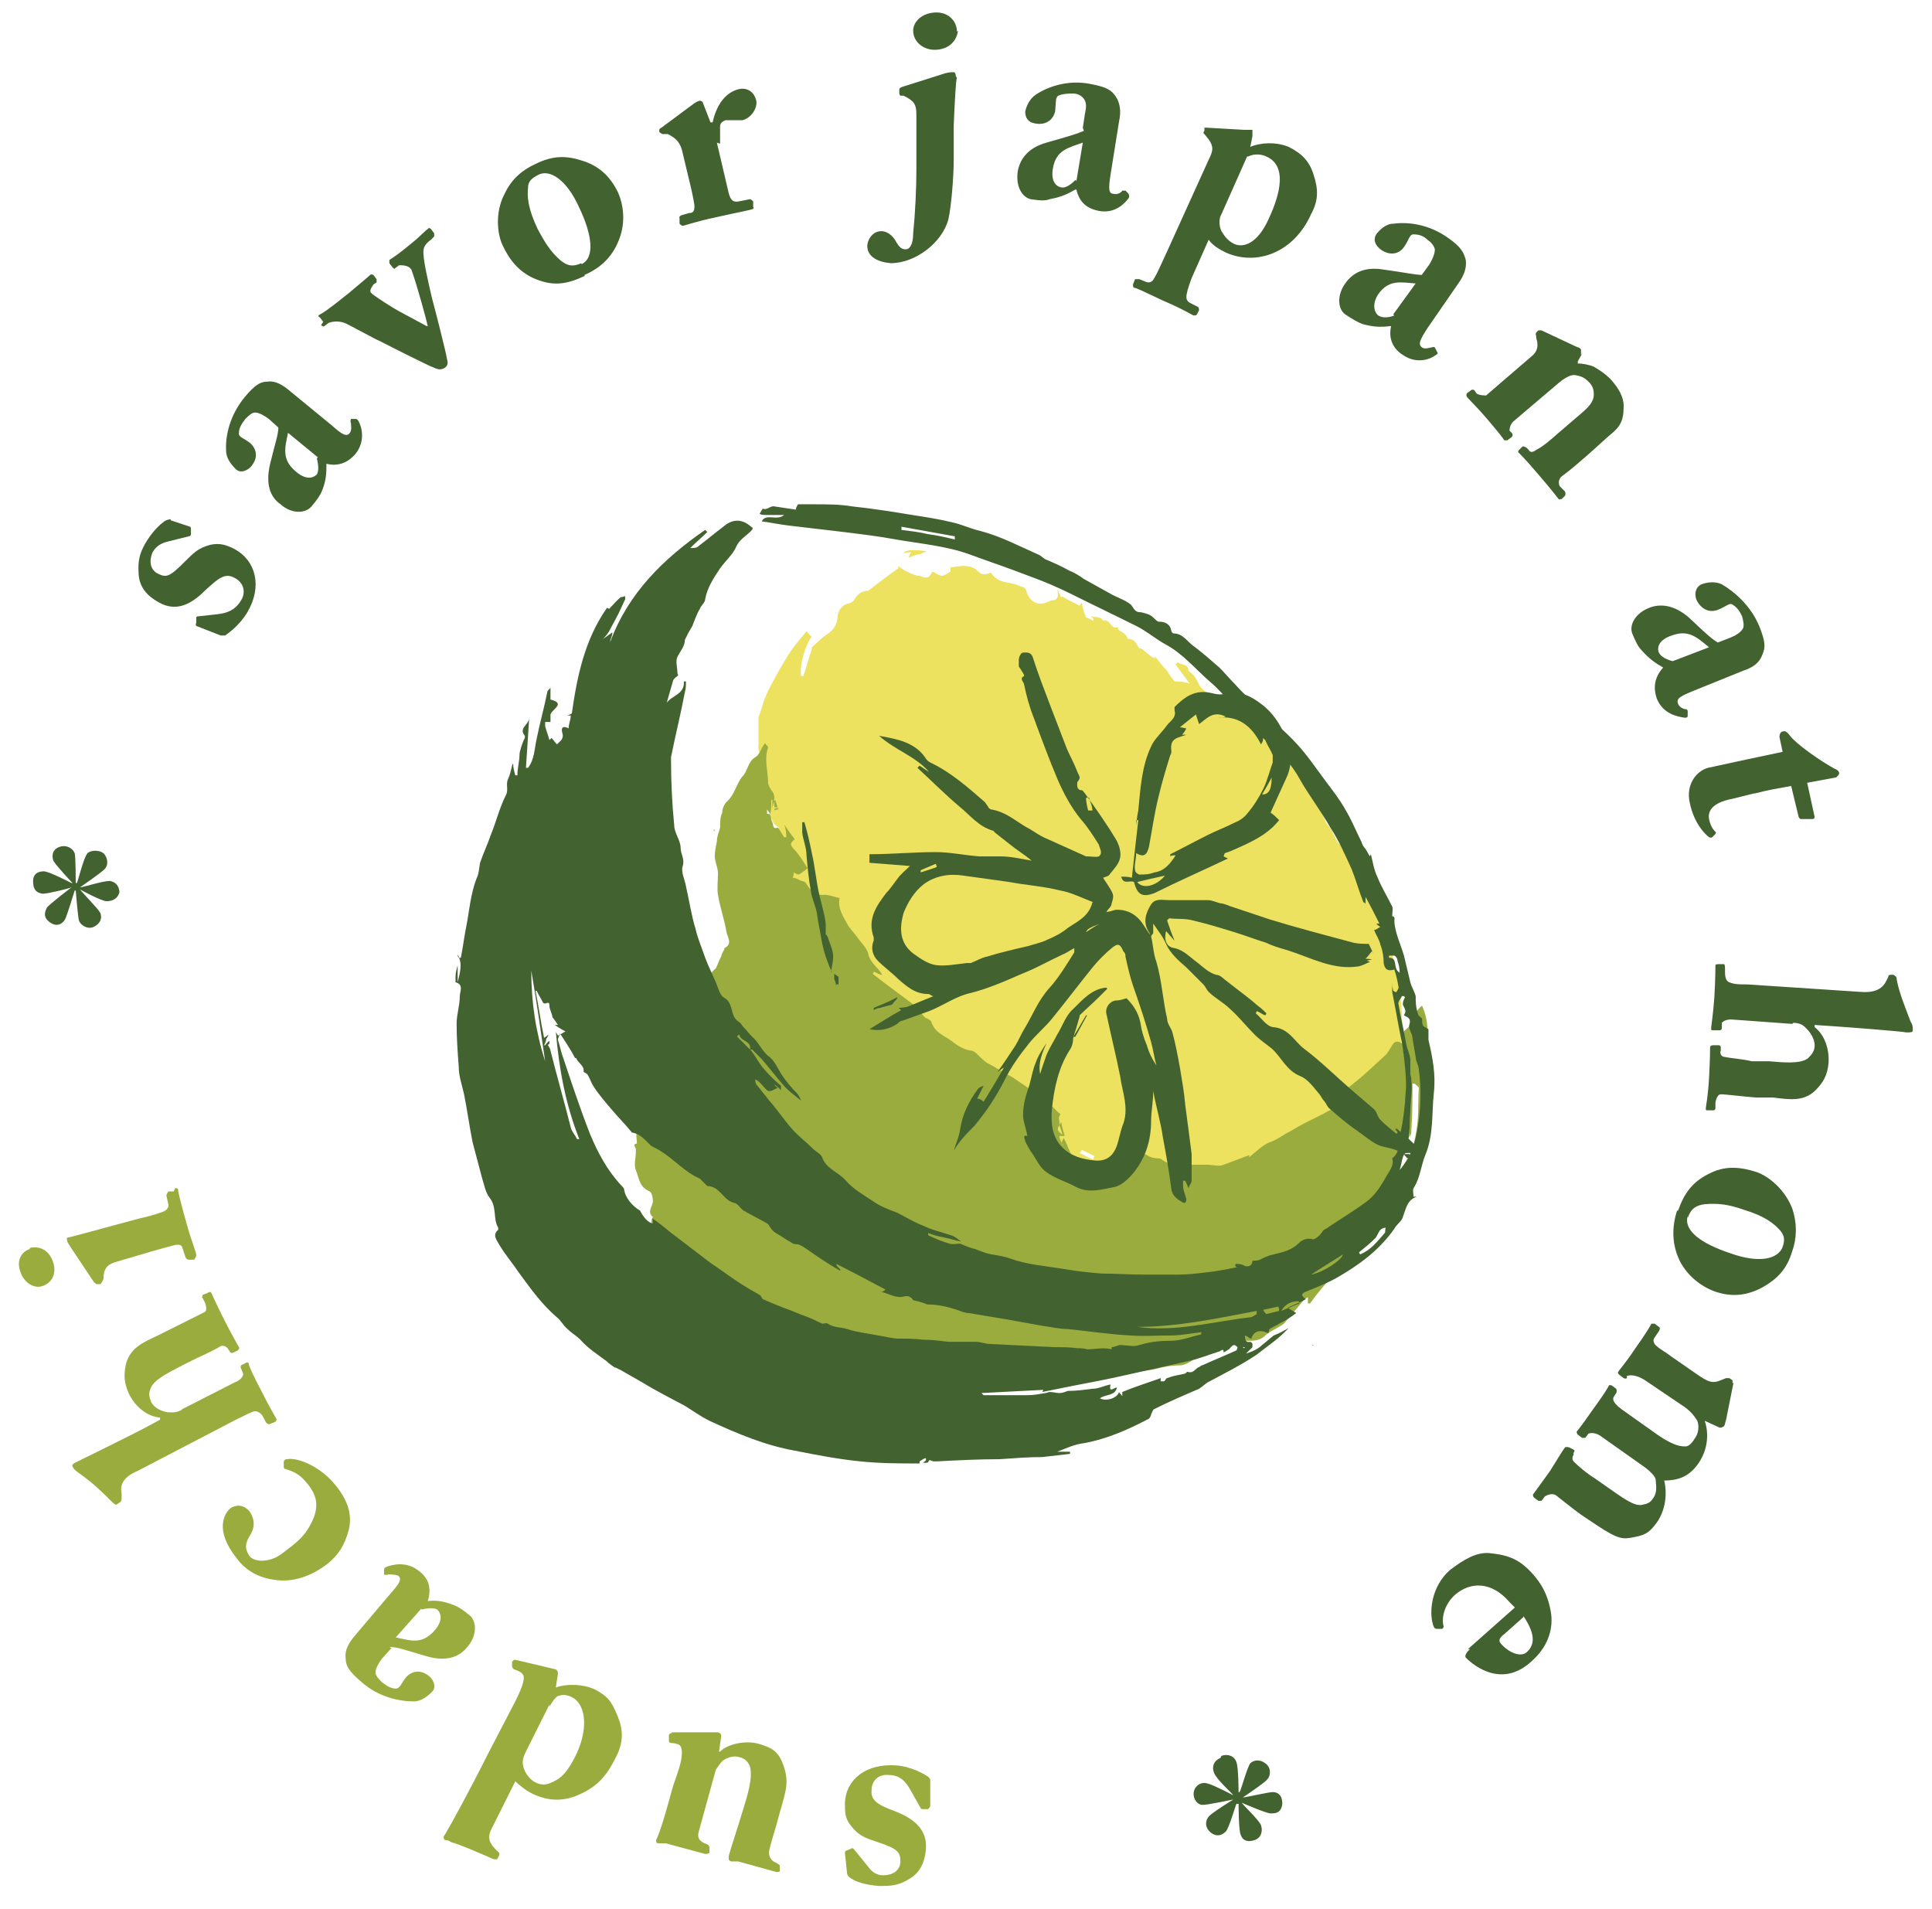 <?xml version="1.0" encoding="UTF-8"?> <svg xmlns="http://www.w3.org/2000/svg" id="Components" width="2.51in" height="2.48in" viewBox="0 0 18.11 17.86"><defs><style>.cls-1{fill:#9aac3e;}.cls-1,.cls-2,.cls-3{stroke-width:0px;}.cls-2{fill:#426230;}.cls-3{fill:#ede160;}</style></defs><g id="_2459e9ce-b30e-4878-8660-044f5f506399_1"><path class="cls-3" d="m12.1,7.18s.04.01.06.02c.02,0,.03.01.04.03-.01,0-.02,0-.03,0,0,0,0,0-.01,0,0,0,0,0,0,.01.1.13.2.27.26.43.01.03.04.06.06.09.02.04.04.09.07.13,0,0,.02.01.03.02.02.02.06.04.07.07.08.14.15.27.22.41.02.04.02.09.04.13.02.06.05.13.07.2,0-.02,0-.03.01-.04.1.42.22.83.11,1.27h.02s.02,0,.02-.02c0,0,.01-.02.03-.02v.27s-.03,0-.05-.01c0,.01,0,.03,0,.04.01,0,.02-.01.04-.02,0,.03-.01.04-.02.07,0-.02-.01-.02-.02-.04-.01.02-.01.02-.02.03-.03.09-.06.17-.09.26-.02.05-.03.1-.05.16-.02.06-.03.11-.09.14-.04.02-.06.07-.09.11-.04.04-.08.06-.12.1-.02.02-.04.05-.07.09.03,0,.05,0,.08,0-.02.01-.04.02-.06.04.02,0,.04,0,.06.01-.05.05-.1.09-.13.12,0,.03.01.06,0,.08-.02.04-.03.1-.1.12,0,0,0,0,0,.01-.03.06-.09.07-.13.12-.02-.05.09-.06.03-.11-.02.03-.05.06-.07.1-.04-.04-.08,0-.1,0-.06-.02-.09.03-.12.05-.11.07-.22.14-.32.22-.06.06-.14.08-.21.11-.06.03-.14.02-.2.03-.06,0-.12.02-.16,0-.1-.03-.18.03-.27.03-.07,0-.14-.02-.21-.02-.01,0-.02,0-.03,0,0,0,0,.01,0,.02.04,0,.07.01.11.02-.01,0-.04.02-.05.01-.04-.03-.11,0-.13-.06,0-.02-.08-.01-.13-.02.02.01.02.02.03.02,0,0,0,.01,0,.02-.12-.02-.22-.09-.33-.12,0-.02,0-.03,0-.05-.02,0-.03-.01-.05-.02v-.06c.08-.03.15-.06.23-.1,0,0,.02,0,.03,0,0,0,0,0,0,0h-.02s-.04.01-.06.01c-.03,0-.06,0-.09,0,0,0-.02-.01-.02-.02-.02-.05.02-.13.06-.16.09-.06.18-.13.27-.19.04-.03.09-.05.13-.07.06-.03.07-.09.02-.14-.01-.01-.03-.02-.05-.02,0,.02,0,.03,0,.05,0,0,0,.02-.01.03,0-.02-.01-.05-.02-.07,0,0-.01,0-.01,0-.06-.03-.12-.03-.18-.04-.05,0-.11-.03-.16-.04-.01,0-.03-.01-.04,0-.03.04-.08.03-.12.03-.04,0-.08,0-.12.01-.09.02-.15-.04-.23-.06-.04,0-.08-.02-.13-.04-.01,0-.04-.02-.04-.03.01-.05-.04-.05-.06-.06-.15-.06-.3-.1-.44-.18-.1-.05-.2-.09-.29-.15-.01-.01-.04-.01-.05-.03-.03-.03-.1-.01-.08-.09,0-.02-.03-.05-.05-.07-.05-.04-.1-.07-.15-.11,0,0,0,0,.01-.01h.04c0-.1,0-.11-.08-.14,0,.03,0,.06,0,.09-.02,0-.04,0-.06,0v-.06h0s.02-.04.03-.06c0,0,0,0-.01,0,0,.02-.01.04-.02.05,0,0,0,0,0,0,0-.07-.04-.02-.07-.02,0-.02,0-.04,0-.07,0,.02-.01.04-.02.07,0-.02,0-.03,0-.04,0-.02.02-.04.03-.06,0,0-.02,0-.04-.01v.07s-.01-.04-.02-.07c0,.01,0,.02-.01.04,0-.02,0-.03,0-.04,0,.01-.01.02-.02.03,0-.02,0-.03,0-.04,0,.01-.01.02-.02.03v-.08s0,0,0,0c0,.02,0,.03-.01.06,0-.03,0-.05,0-.08,0,.02-.01.03-.02.05-.02-.1-.11-.12-.17-.18-.06-.05-.14-.1-.2-.14,0,0,0-.02,0-.03-.03-.03-.05-.06-.08-.09-.03-.03-.05-.06-.07-.1-.04-.06-.09-.1-.14-.16-.02-.02-.04-.04-.04-.06-.02-.1-.08-.18-.14-.26-.05-.07-.11-.14-.12-.23-.01-.1-.06-.2-.08-.3-.01-.06,0-.13,0-.2,0,0,.01,0,.02,0,.02.09.04.17.07.26.03.09.08.17.14.25-.01-.06-.02-.12-.04-.18-.02-.07-.05-.14-.07-.21,0,0,.02,0,.03,0,.02,0,.03,0,.05,0,0-.02,0-.03,0-.05,0,0,.02,0,.03,0-.01-.06-.03-.11-.04-.16.02,0,.04-.02.06-.03-.01,0-.02,0-.03,0,.04-.03.03-.07.02-.11-.02-.06-.02-.13-.03-.2,0-.01,0-.03,0-.03-.1-.05-.06-.19-.16-.25-.02-.02,0-.09,0-.14,0-.06.02-.11.03-.16,0-.03,0-.07.01-.1-.04,0-.08-.06-.07-.12,0-.08,0-.17,0-.25,0-.03.02-.06.03-.1.03-.12.09-.22.15-.33.04-.07.08-.14.12-.2.05-.07.1-.13.15-.19.02.02.03.04.05.05-.06.07-.12.28-.1.37,0,0,.01,0,.02,0,.03-.08.05-.17.08-.25,0,0,0-.01,0-.02.05-.04.09-.09.14-.12.06-.04.09-.08.1-.15,0-.06.03-.12.1-.14.02,0,.05-.02.06-.04.03-.05.07-.08.13-.08,0,0,0,0,0,0,.09-.07.18-.14.28-.21,0,0,0-.01,0-.02.02.01.04.03.06.04.04.02.08.04.12.05,0,0,.01,0,.02,0,.07.03.09.02.12-.04.03.01.06.04.09.04.02,0,.05-.02.08-.04,0,0,0-.03,0-.04.05,0,.1-.02.15-.01.04,0,.08.02.1.04.04.05.08.04.13.02.06.11.18.08.28.13.02,0,.05.02.05.04.03.11.12.15.21.1.01,0,.02-.01.03-.01.07,0,.06-.06.05-.11t.04.09s0-.02,0-.02c.05.03.11.06.17.09,0,0,0,0,.02-.03.01.05.02.09.04.14.01,0,.04.02.07.03,0,0,0,0,0-.01,0-.01-.02-.03-.03-.04.03.03.09,0,.12.05.07-.02.07.09.14.06,0,0,0,.01,0,.02.03.03.08.04.09.09.07,0,.08.05.11.09,0,0,.03,0,.04.02.03.02.06.05.09.07,0,0,0,0,.01-.02,0,.02,0,.04,0,.06,0-.02,0-.03.01-.05.04.05.07.09.11.13,0,0,0,0,0,0,.02.04.05.07.07.1.04,0,.08,0,.14.02-.04-.06-.09-.12-.13-.18,0,0,.01-.01.02-.02.03.03.1.01.1.08,0,0,0,0,.01.01.05.03.07.08.09.12.04.07.12.11.2.11.05,0,.05.02.04.05-.01.03-.01.06.03.08.03.01.04.05.07.07.03.02.05.03.09,0,.01,0,.05.01.07.03.09.08.17.17.25.26.06.06.11.12.17.18.01.01.02.03.04.05-.03,0-.04-.01-.04-.02-.02-.02-.04-.04-.06-.07,0,0,0-.02-.01-.03,0,0,0,0,0,0,0,.01,0,.02,0,.03.02.02.04.04.06.07Zm-3.52,3.11s.04,0,.05-.03c0,0,0-.02,0-.03-.01,0-.03,0-.04,0,0,.01,0,.02,0,.04-.02,0-.04,0-.06,0,0,0,0,0,0,.01.02,0,.04.01.06.02Zm1.69.67s-.02,0-.03-.01c0,0,0,0,0,0h.03s.06.07.11.03c.01,0,.03.02.04.02,0,0,0-.01,0-.02-.01,0-.03-.01-.04-.02-.04,0-.07-.01-.11-.02Zm-.45-.11c-.07-.03-.15-.05-.22-.08-.03-.01-.06-.03-.09-.05,0,0,0,.01-.01.04-.05-.04-.09-.08-.13-.12,0,0,0,.01,0,.02-.02,0-.04.01-.05.02-.01-.03-.02-.06-.03-.09h-.1s-.01-.06-.07-.04c-.04.01-.06,0-.05-.04-.05-.02-.09-.03-.15-.05v-.04s-.05,0-.06-.03c-.02.07,0,.1.07.12.02,0,.04.02.07.03.11.05.21.1.32.15.11.05.22.1.33.15.03.01.05.05.09.01.01,0,.05.02.08.03.04.02.08.03.12.04.01,0,.03-.01.05-.02,0,0,0,0,0-.01-.05,0-.11,0-.16-.01,0,0,0-.02.01-.03,0,0,0,0,0,0,0,0,0,0,0,0,0,0,0,0,0,0Zm-1.09-.53s-.01.07.1.12c-.04-.05-.07-.08-.1-.12Zm1.52.53s0-.02.01-.03c-.04-.02-.08-.04-.12-.06,0,.01-.01.02-.02.03.04.02.08.04.12.06Zm-1.73-.68h-.01s0,.03,0,.05h0s0-.03,0-.05Zm-1.24-1.55s0,0-.01,0c0,0,0,0,0,0,0,0,0,0,0,0,0,0,0,0,0,0Zm1,1.39s0,0,0,0c0,0,0,0,0,0,0,0,0,0,0,0,0,0,0,0,0,0Z"></path><path class="cls-3" d="m12.98,11.17c.07-.11.14-.22.21-.32,0,0,0,0,.01,0,0,.02,0,.04,0,.06-.06.09-.11.17-.17.26,0,0-.02,0-.04,0Z"></path><path class="cls-3" d="m12.31,11.81c.08-.05.15-.11.24-.16,0,.06-.15.17-.22.18,0,0,0-.01-.01-.02Z"></path><path class="cls-3" d="m8.53,5.16s-.04,0-.06.01c.01-.03.07-.04.22-.02-.04.01-.06.03-.08.03-.03,0-.06.02-.09.03,0-.02.01-.03.02-.05Z"></path><path class="cls-3" d="m7.41,9.38s-.07-.08-.11-.13q.05,0,.14.1s-.02.02-.03.03Z"></path><path class="cls-3" d="m10.56,12.02s.02,0,.03.01c0,0,0,0,0,.01,0,0-.02,0-.03-.01,0,0,0,0,0-.01Z"></path><path class="cls-3" d="m12.25,7.29s-.02-.02-.03-.03c0,0,0,0,.01,0,0,.01.01.02.02.03h0Z"></path><path class="cls-3" d="m8.34,10.13s-.02,0-.04,0c.02,0,.02-.01.03-.02,0,0,0,0,0,0,0,0,0,0,0,.01h0Z"></path><path class="cls-3" d="m12.59,11.28s.02-.01.02-.02c0,0,0,.01,0,.02-.01,0-.02,0-.03,0h0Z"></path><path class="cls-3" d="m8.44,10.25s0-.01-.01-.02c0,0,.02,0,.02,0,0,0,0,0-.01.01Z"></path><polygon class="cls-3" points="8.38 10.21 8.38 10.21 8.37 10.21 8.38 10.2 8.38 10.21"></polygon><polygon class="cls-3" points="13.33 9.83 13.33 9.84 13.33 9.83 13.33 9.83"></polygon><polygon class="cls-3" points="13.08 8.9 13.08 8.9 13.08 8.9 13.09 8.9 13.08 8.9"></polygon><polygon class="cls-3" points="12.25 7.29 12.26 7.3 12.25 7.29 12.25 7.29"></polygon><polygon class="cls-3" points="9.79 11.04 9.79 11.05 9.79 11.05 9.78 11.05 9.79 11.04"></polygon><path class="cls-3" d="m12.59,11.28s0,0,0,.01c0,0,0,0,0,0h0s0-.01,0-.01Z"></path><polygon class="cls-3" points="12.61 11.3 12.61 11.31 12.61 11.3 12.61 11.3 12.61 11.3"></polygon><polygon class="cls-3" points="9.62 10.8 9.62 10.8 9.62 10.79 9.62 10.79 9.62 10.8"></polygon><path class="cls-3" d="m8.58,10.29s0-.02,0-.03c0,0,0,.02,0,.03Z"></path><path class="cls-1" d="m6.45,9.4s0,.02,0,.04c0,0,0,0,.01,0,.01-.03.02-.05.04-.08.01.03.02.05.03.07.07-.12.07-.29.18-.37.02-.04.03-.08.05-.11,0-.02.02-.05.03-.07,0,0,0-.01,0-.01.08-.04.03-.1.02-.15-.02-.12-.06-.23-.08-.35-.01-.06,0-.13,0-.2,0-.06-.03-.11-.03-.16,0-.05.01-.09.02-.14,0-.05.02-.09.03-.13,0-.05,0-.1.02-.14,0-.04.02-.08.04-.1.08-.07.09-.17.15-.24.05-.05.05-.14.12-.18.04-.02.05-.08.09-.13.01.01.03.03.03.04-.04.11,0,.22,0,.33,0,.02.02.05.03.07.05.05.02.11.01.17,0-.03,0-.05,0-.08,0,0,0,0-.01,0,0,.04,0,.09-.01.14,0-.02-.02-.03-.03-.05,0,.02,0,.04,0,.04.05,0,.03.05.05.08.01.02,0,.07.05.05,0,0,0,0,.01.01.02.03.03.05.05.08,0,0,.01,0,.02,0,0-.03,0-.07-.02-.12.04.06.07.1.1.14-.04.03-.05.05-.01.09.05.05.09.12.13.18-.02.02-.05.04-.08.06-.02,0-.03-.01-.05-.02,0,.01,0,.03-.01.05.03,0,.06.02.08.03.02,0,.04.01.05.03.04.06.08.11.17.1.04,0,.09.02.14.03-.02.09.03.17.07.24.02.04.06.08.09.12.04.06.1.11.11.17.02.08.09.12.13.19-.03,0-.05-.02-.08-.03,0,0,0,.01-.01.02.15.12.31.23.46.35,0,0-.02,0-.02,0,.02.02.03.04.05.06,0,0,0,0,0,0,.02.01.05.02.06.04.03.1.12.13.19.18.05.04.11.08.18.09.04,0,.08.06.12.09.02.02.04.03.06.04.07.04.14.08.21.12.09.06.18.12.27.19.06.04.11.09.16.14,0,0,.02.01.02.02-.03.03,0,.07-.01.1-.03.04-.01.06.03.09-.01-.04-.02-.06-.03-.09,0,0,.01-.02.02-.03,0,.04.02.09.03.13-.02,0-.03,0-.05,0,0,.03.02.05.02.07,0,0,.01.02.02.02,0,0,0,0,0,0,0,0-.01-.01-.02-.02,0-.01.01-.03.02-.05.03.05.04.09.06.13.04.09.14.13.23.11.19-.04.17-.05.26-.18.01.01.03.02.03.03.05.01.1.02.15.04.05.03.09.06.15.06.01,0,.03,0,.04.01.05.04.1.05.17.05.08,0,.17,0,.26,0,.05,0,.1.02.15,0,.08-.03.16-.06.24-.09,0,0,0,0,0,.02.06-.05.12-.11.19-.14.06-.02.1-.05.15-.08.06-.03.12-.07.18-.1.06-.03.12-.06.18-.09,0,0,0,0,0,0,0,0,0,0,0,0,0,0,0,0,0,0,.03-.02.06-.03.09-.05.04-.02.07-.04.11-.08-.04,0-.09,0-.13.01,0,0,0,0,0-.01.08-.06.16-.11.23-.17.1-.08.19-.17.28-.25.02-.02.04-.06.06-.09.03-.05.07-.04.11,0v-.13s.06-.06.09-.08c-.02-.03.03-.13.08-.16.06.13.06.27.04.41-.01,0-.03,0-.04,0,0,.09,0,.18,0,.26,0,.13,0,.25-.01.38,0,.06.02.13,0,.19-.01.07-.04.14-.06.21-.01.04-.02.09-.03.13,0,.02-.02.04-.04.06,0-.03-.01-.05,0-.08.03-.14.07-.27.09-.41.02-.12.01-.25.02-.38,0-.01-.03-.03-.04-.04,0,0-.01,0-.02,0,0,.14,0,.29-.01.43,0,.02,0,.05-.02.07v-.39c-.05.11.02.23-.06.32,0,0,.01-.01.02-.02,0,0,0,0,.01,0-.03.14-.06.27-.1.41,0,0,0,0,0,0,0,0,0,0,0,0,0,0,0,0,0,0,0,.03-.03.07-.02.1.03.08-.05.14-.04.21,0,.02,0,.03,0,.05-.04.02-.08.03-.12.05,0,0-.02.02-.02.03-.03.06-.06.13-.1.19-.01.03-.04.05-.05.07-.05.08-.09.15-.13.22-.03.02-.07.02-.09.04-.08.09-.16.18-.23.28,0,0-.01,0-.02,0,0-.02,0-.04,0-.06-.01.01-.03.02-.04.03-.05.06-.11.13-.16.19-.01.01-.02.03-.04.04-.06.04-.12.06-.17.11-.05.04-.1.04-.16.04-.02,0-.04,0-.05,0-.03,0-.05.03-.08,0,0,0-.04,0-.05.01-.06.07-.14.12-.23.13-.08.01-.13.08-.21.09-.07,0-.15.01-.22.03-.11.03-.21.02-.32.03-.06,0-.12,0-.18,0-.02,0-.04.01-.05.02-.02,0-.05,0-.07,0-.05.01-.1.03-.16.04-.02,0-.04,0-.06,0-.02,0-.04-.01-.05-.01-.08,0-.17-.02-.25-.02-.07,0-.14-.01-.21-.02-.01,0-.02,0-.04,0,.05,0,.09,0,.13.01-.02.03-.02.05-.04.07,0,0-.02.01-.04.01-.09.02-.17.05-.26.07-.07.02-.13.03-.2.04-.14,0-.28,0-.42,0-.1,0-.2-.02-.3-.04-.06-.01-.12-.01-.18-.02-.1-.02-.21-.03-.31-.05-.03,0-.06-.04-.1-.05-.04-.02-.09-.04-.14-.06,0,0-.02,0-.03.01-.03.02-.06.02-.1,0-.05-.03-.11-.04-.15-.07-.05-.06-.12-.09-.19-.12-.01,0-.01-.03-.02-.04-.05.03-.08,0-.12-.03-.07-.06-.14-.11-.21-.16,0,0-.02-.02-.02-.03,0-.04,0-.06-.05-.07-.04,0-.07-.08-.09-.13-.02-.04-.04-.05-.08-.02h0c-.04-.05-.07-.1-.11-.15-.04-.05-.08-.09-.12-.14-.03-.04-.03-.08-.03-.12,0,0,0-.02,0-.03-.04-.05-.06-.11-.12-.13.02-.08-.09-.13-.04-.21,0,0,0,0,0,0-.06-.05,0-.1,0-.15,0-.03-.01-.08-.03-.09-.1-.04-.1-.13-.13-.2-.02-.05,0-.11,0-.17,0-.01,0-.03,0-.03-.02-.04-.02-.04.01-.05,0-.05-.02-.1.02-.15.01-.02.01-.05,0-.07-.01-.09-.04-.18-.05-.27,0-.08,0-.17,0-.25,0-.04-.02-.08-.02-.12,0-.03.01-.06.03-.11,0,.03.01.04.02.04.01-.02.03-.05.04-.07,0,0,0,.01,0,.02,0,.03.01.06.02.09,0,0,.01.02.03.03,0-.03-.01-.05,0-.06.05-.05.01-.12.01-.17,0-.02-.02-.04.01-.05,0,0,0-.03,0-.05-.02.04-.04.07-.06.1,0,0-.01,0-.02,0,0-.02.01-.04.02-.05.04-.04.09-.07.1-.13,0,0,0,0,.01-.01,0,0,0,0,.01,0,0,.07-.06.14-.01.22.03-.06.04-.12.07-.16.06-.08.14-.16.2-.23.02-.02.04-.05.07-.07,0,0,.03,0,.04-.01,0,.01,0,.03-.01.04-.05.05-.1.09-.15.14-.01.01-.02.03-.03.05.04,0,.06,0,.09,0h0Z"></path><path class="cls-1" d="m8.16,13.21c.06-.09.14-.03.2-.03.04,0,.09,0,.13,0,0,.01.01.03.03.06-.08.06-.29.05-.36-.02Z"></path><path class="cls-1" d="m7.17,12.88c.05-.02.15.03.19.09-.07-.03-.13-.06-.19-.09Z"></path><path class="cls-1" d="m7.55,13.01c-.1.02-.15,0-.18-.07.06.02.11.05.18.07Z"></path><path class="cls-1" d="m7.26,7.55s0-.04-.01-.06c0,0,.02,0,.02-.01,0,.02.01.04.02.07,0,0-.02,0-.03,0Z"></path><path class="cls-1" d="m6.03,9.7s.01-.03.02-.04c0,0,.01,0,.02,0,0,.02-.01.03-.02.05,0,0,0,0-.01,0Z"></path><path class="cls-1" d="m6.04,9.71s-.01.02-.02.03c0,0-.01,0-.01-.01,0-.01.01-.02.02-.03,0,0,0,0,.01,0Z"></path><path class="cls-1" d="m7.29,7.57s-.02,0-.03.01c0,0,0-.01,0-.02h.04s0,0,0,0Z"></path><path class="cls-1" d="m6.56,12.21s.02,0,.03,0c-.01,0-.02.02-.03.02,0-.01,0-.02,0-.03h0Z"></path><path class="cls-1" d="m6.28,11.81s.01,0,.02,0c0,0,0,0,0,0,0,0-.01,0-.02,0,0,0,0,0,0,0Z"></path><path class="cls-1" d="m7.28,7.56s0,0,.01,0c0,0,0,0,0,0,0,0,0,0,0-.01Z"></path><polygon class="cls-1" points="6.69 7.76 6.7 7.76 6.7 7.77 6.69 7.77 6.69 7.76"></polygon><polygon class="cls-1" points="6.45 9.4 6.45 9.39 6.46 9.4 6.45 9.4 6.45 9.4"></polygon><path class="cls-1" d="m6.02,9.74s0,0,.01,0c0,0,0,0,0,.01,0,0,0-.01,0-.02Z"></path><polygon class="cls-1" points="6.06 9.77 6.06 9.77 6.06 9.78 6.05 9.78 6.06 9.77"></polygon><polygon class="cls-1" points="6.13 11.29 6.12 11.29 6.12 11.29 6.12 11.29 6.13 11.29"></polygon><path class="cls-2" d="m13.39,9.63s0,.04,0,.06c0,.01,0,.03,0,.04.04.17.07.33.05.5-.02.19,0,.39-.08.58-.04.1-.05.22-.11.31-.01.02,0,.05,0,.08,0,0,.01,0,.03,0-.09.03-.1.11-.13.19-.01.04-.06.07-.08.11-.14.2-.33.34-.54.46-.09.05-.19.09-.29.13-.05.02-.04.04,0,.07-.05.03-.11.05-.17.08.03.02.05.03.08.05-.05.04-.1.07-.16.1-.03.02-.06.03-.09.05,0,0-.01.03-.01.04-.08-.04-.14-.02-.16.05-.02,0-.03-.02-.06-.03,0,.03,0,.07.05.06,0,0,.02.01.02.02,0,0,0,.02,0,.03-.02.02-.04.04-.06.06.06-.02.11-.04.15-.08.04-.03.07-.06.11-.09.05-.02.09-.04.14-.07-.09.1-.2.17-.3.25-.15.1-.31.18-.46.26-.03.02-.05.04-.08.06-.14.06-.28.12-.42.19-.01,0-.02.03-.03.05,0,.01-.01.03-.02.04-.19.1-.39.19-.61.23-.09.01-.17.05-.25.08h.12s0,.01,0,.02c-.09.01-.17.02-.26.03-.13,0-.26.01-.4.02-.19,0-.39.01-.58.02-.01,0-.03,0-.04,0-.02,0-.04-.03-.05.01,0,0-.03.01-.05,0,.01,0,.02-.01.03-.02,0,0,0-.01,0-.02-.02,0-.04.02-.06.03,0,0,0,.01,0,.02-.19,0-.37,0-.56-.02-.2-.02-.41-.06-.61-.1-.28-.05-.54-.16-.8-.28-.08-.04-.15-.09-.23-.14-.13-.07-.27-.14-.4-.22-.07-.04-.14-.08-.21-.12-.01,0-.03-.02-.05-.02-.01-.01-.03-.02-.04-.03-.02-.01-.03-.03-.05-.04-.08-.06-.16-.11-.23-.19-.04-.04-.08-.06-.12-.1-.04-.03-.06-.08-.1-.11-.14-.12-.24-.26-.35-.41-.06-.09-.13-.17-.19-.27-.02-.04-.07-.09-.01-.14,0,0,0-.01,0-.02-.05-.08-.01-.19-.08-.28-.04-.05-.05-.12-.07-.18-.03-.11-.06-.23-.09-.34-.03-.15-.05-.3-.08-.45-.02-.09-.05-.17-.05-.26-.01-.13-.02-.27-.02-.4,0-.09.03-.17.03-.26,0-.04.04-.11-.04-.13,0,0,0-.03,0-.05,0-.04.01-.07.02-.11v.16c.02-.09.05-.17,0-.26,0,.01,0,.02.01.03,0,0,.01,0,.02,0,.02-.1.03-.19.05-.29.03-.15.04-.31.1-.46.02-.04.02-.09.03-.14.03-.09.07-.17.1-.26.05-.12.08-.25.14-.37.03-.05,0-.1.02-.15.02-.04.03-.09.04-.13,0,0,0-.01.01-.02,0,.04.01.07.02.11,0,0,.01,0,.02,0,0-.07.02-.13.02-.2,0-.02.03-.12.05-.15,0,0,0-.02,0-.02-.06-.07.03-.1.04-.16-.01.15-.02.31-.03.46,0,0,.01,0,.02,0,.06-.08.06-.18.08-.27.03-.15.07-.29.1-.44,0-.01.01-.02.03-.04,0,.04,0,.08,0,.11,0,0,0,0,0,0,.16.04-.01.1,0,.15,0,.02,0,.04,0,.06,0,0,0,0-.02,0,0,0-.02,0-.03,0,0,.01,0,.03,0,.04.01.04.03.09.04.13,0,0,.01-.01.02-.02.02.02.03.04.05.06.03-.03.07-.05.05-.11-.01-.04,0-.07.06-.04,0-.04.02-.08.02-.12h-.04s0,0,0,0c.02,0,.03-.01.05-.02.05-.35.12-.69.33-.99,0,0,.02.01.02.01.04-.04.07-.08.11-.11,0,0,.02,0,.04-.01,0,.01,0,.02,0,.03-.02.04-.04.09-.06.13-.03.06-.06.11-.09.17-.02.03-.04.06-.07.08.03-.02.06-.04.1-.07,0,.04-.02.06-.02.09.17-.46.5-.78.89-1.05,0,0,.01.01.02.02-.05.05-.1.09-.16.15.04,0,.06,0,.08-.02.08-.06.15-.12.23-.18.08-.07.17-.08.26,0,.02.01.02.02,0,.04-.05.05-.11.08-.14.15-.03.07-.1.13-.15.2-.06.09-.12.18-.14.29,0,.03-.04.06-.05.09-.03.05-.05.11-.07.16-.01.02-.03.05-.04.07-.01.02-.02.04-.03.06,0,.06-.04.1-.07.16-.02.04,0,.1,0,.15,0,.01.01.03.01.02-.02.02-.04.03-.05.05-.02.07-.04.14-.06.21.05-.07.17-.08.16-.2,0,0,.01,0,.02,0,0,.03,0,.07-.01.1-.04.21-.09.41-.13.61,0,0,0,.02,0,.03,0,.2.01.41.03.61,0,.07.06.14.06.21,0,.06.04.1.02.17-.02.05.02.13.03.19.03.13.05.27.09.4.02.09.06.18.09.27.03.08.07.16.1.23.02.05.04.12.07.14.1.05.06.16.13.22.02.01.04.03.05.05.03.03.06.07.09.1.06.05.09.13.15.18.06.04.09.12.13.18.04.06.09.12.14.17.02.02.03.05.04.07-.06-.05-.12-.09-.17-.15-.07-.08-.13-.16-.2-.24-.03-.03-.06-.06-.09-.09,0,0-.02,0-.02.01.02-.1-.09-.08-.1-.15,0,0-.02.01-.02.02.04.04.09.09.13.13.04.05.07.11.11.16.05.06.11.12.17.17,0,0,0,.02,0,.04-.02-.02-.04-.04-.06-.05,0,.01.02.02.03.03-.03.01-.05.03-.08.03-.02,0-.04-.03-.06-.05-.02-.02-.03-.04-.07-.06,0,.02,0,.04.02.06.04.05.08.1.12.15.07.08.13.17.2.25.06.07.13.12.2.19.03.03.08.05.09.09.04.1.15.13.22.21.07.08.16.13.25.19.07.05.15.08.23.11.08.04.16.09.24.12.08.04.17.06.26.09.04.01.07.04.1.06-.06-.01-.11-.03-.17-.04-.05-.01-.09-.02-.14-.04v.02c.06.03.13.06.2.08.03.01.07,0,.1,0,.05.02.09.04.14.05.05.02.1.04.15.05.06.01.13.02.18.04.17.06.34.07.52.1.11.02.22.03.33.04.13,0,.26.01.4.01.11,0,.21,0,.32,0,.09,0,.18-.01.26-.02.1-.01.2-.03.3-.05,0,0-.02,0-.02-.01,0,0,0-.01,0-.02.03,0,.06,0,.09.02.04.01.07-.01.07-.05.02,0,.05,0,.07-.01.04-.02.08-.04.13-.05.09-.02.17-.04.24-.11.02-.02.07-.05.13-.03.01,0,.04-.02.06-.04.02-.02.03-.05.06-.06.13-.09.27-.17.4-.27.07-.06.12-.14.17-.23.03-.05.07-.1.05-.16.08-.06.06-.16.08-.25.02-.09.03-.18.04-.27,0-.05.01-.11.01-.16,0-.09-.01-.18-.02-.27-.01-.1-.03-.19-.05-.29-.02-.11-.04-.22-.06-.32,0-.03,0-.07,0-.1,0,.03,0,.06.01.09,0,0,.03.02.03.01,0,0,.02-.03.02-.04-.01-.06-.02-.11-.04-.17-.06.02-.09,0-.1-.06,0-.06-.01-.12-.03-.17-.01-.05-.04-.09-.06-.14.02,0,.04-.02.06-.03-.01,0-.03-.02-.04-.03,0,0,0,0,0,0,.01,0,.02,0,.03,0-.04-.08-.08-.16-.13-.25,0,.03,0,.04,0,.07,0-.01-.01-.02-.02-.02-.04-.1-.07-.21-.11-.31-.06-.13-.12-.27-.2-.39-.09-.16-.2-.3-.29-.46-.11-.2-.29-.34-.43-.51-.07-.08-.15-.15-.23-.22-.06-.06-.11-.12-.17-.17-.14-.12-.26-.27-.43-.36-.09-.05-.17-.12-.27-.17-.2-.1-.39-.19-.59-.29-.14-.07-.28-.13-.42-.18-.18-.07-.36-.13-.55-.2-.22-.08-.46-.1-.69-.14-.16-.03-.33-.05-.49-.07-.17-.02-.34-.04-.51-.06-.09-.01-.18-.03-.26-.04.04-.08.14,0,.21-.06-.06,0-.11,0-.17,0-.02,0-.04,0-.06-.01.01-.02.03-.05.03-.05.04.02.07-.03.11-.02.07.01.13.02.2.03,0-.02.01-.03.02-.05.05,0,.11,0,.16,0,.12,0,.23,0,.35.02.19.02.38.05.56.08.13.02.26.04.38.07.09.02.17.06.26.08.19.05.36.14.54.22.03.01.05.04.08.05.07.03.14.06.21.1.05.02.1.05.14.08.09.05.18.1.27.15.06.03.12.05.17.09.02.02.03.06.07.07.03,0,.06.01.09.02.03.01.05.03.07.05,0,0,.02.02.03.02.06,0,.11.02.12.09,0,0,.01.02.02.02.09,0,.13.08.19.12.08.06.16.13.24.2.05.05.1.11.15.16.08.09.17.17.25.25.11.1.23.2.33.31.1.11.18.23.27.35.06.08.13.17.18.26.06.1.1.2.15.3.01.03.02.05.04.07.01.02.03.05.04.07,0,0,0,0,.01-.02.02.08.03.15.06.21.04.1.09.18.14.28.01.02,0,.05,0,.09,0,0,.03,0,.02.04,0,.04.01.08.02.12.02.07.05.14.07.21.02.08.04.17.06.25.01.04.04.09.05.13,0,.05,0,.1.02.16,0,.02.02.03.04.05,0,.02,0,.05.01.07Zm-1.75,2.97s.01.01.02.02c0,0,0,0,.01-.01,0,0-.02,0-.03,0Zm-1.86.41c-.19.01-.38.02-.58.03.01.01.02.02.02.02.14,0,.27,0,.41,0,.06,0,.11-.01.17-.02.01,0,.03-.01.04-.01.03,0,.06.01.09.01.03,0,.05-.01.08-.02.08,0,.15-.01.23-.02.06,0,.11-.03.17-.04-.02.09.04.02.06.03-.02.08-.11.06-.16.1.06.03.16,0,.18-.06,0,.01.02.02.03.04,0-.02,0-.03,0-.04.12-.05.25-.09.36-.13,0,0,0,.02,0,.03.01,0,.02,0,.03,0,.01,0,.02-.03.03-.03.05-.02.11-.03.16-.04.01,0,.03-.02.03-.02.05.02.07-.02.1-.04.01,0,.03-.02.04-.02.11-.05.21-.09.32-.14,0,0,.01-.02.01-.03,0,0-.02-.02-.03-.02-.02,0-.04.03-.05.04-.02.01-.03.02-.05.03,0-.05-.03-.01-.04-.01-.1.03-.19.07-.29.09-.22.05-.44.1-.67.15-.18.04-.36.07-.55.11-.05.01-.1.02-.15.03Zm-3.78-1.68s.05.11.12.12c0-.02,0-.04-.01-.05.06.04.11.08.17.13.13.1.25.19.38.29.09.06.17.12.26.18.06.04.13.08.2.12.01,0,.02.03.03.04.07.03.14.06.22.09.06.02.12.05.18.07.06.02.11.05.16.07.01,0,.04-.01.05,0,.06.04.12.03.18.05.09.03.19.04.29.06.07.01.13.03.2.03.07,0,.15,0,.22.01.08,0,.16.01.24.02.09,0,.17,0,.26,0,.04,0,.09.02.13.02.2.01.4.02.61.03.07,0,.14,0,.21.01.03,0,.06,0,.09.01.08,0,.15-.02.23,0,0,0,0-.02,0-.02.03,0,.06-.02.08-.02.06,0,.13.02.18,0,.1-.03.19-.04.3-.04.09,0,.19-.04.28-.06,0,0,0-.01,0-.02-.09.01-.19.03-.28.03-.13,0-.26.01-.39,0-.19-.01-.39-.04-.58-.06-.08,0-.16-.02-.24-.03-.11-.02-.22-.04-.33-.06-.12-.02-.24-.04-.36-.06-.04,0-.08-.02-.11-.03-.09-.03-.18-.05-.27-.05,0,0-.02,0-.03-.01-.03-.01-.06-.02-.11-.03,0,0-.01-.02-.03-.03-.03-.02-.06,0-.09,0-.06,0-.11-.03-.18-.05.02,0,.03-.01.04-.02-.15-.08-.3-.16-.46-.24,0,0,0,0,0,.01.01.02.03.03.04.05h-.01c-.09-.05-.18-.11-.28-.18-.03-.02-.07-.05-.1-.06-.02-.01-.05,0-.07-.02-.04-.02-.08-.05-.13-.08-.02-.01-.05-.03-.06-.05-.02-.02-.02-.04-.04-.05-.07-.04-.15-.08-.22-.12-.03-.02-.05-.06-.08-.07-.11-.02-.14-.16-.26-.16,0,0-.02-.02-.03-.03-.01-.01-.03-.03-.04-.04-.14-.06-.24-.18-.37-.26-.03-.02-.06-.03-.09-.05-.05-.05-.1-.11-.17-.12-.01,0-.02-.02-.03-.03-.05-.06-.11-.12-.16-.18-.06-.07-.13-.15-.18-.23-.02-.03-.03-.07-.05-.1,0-.01-.04-.03-.04-.03.01-.06-.05-.08-.07-.13-.01,0-.02,0-.01,0-.04-.08-.09-.15-.14-.23-.01.03-.02.04-.02.06.02.06.03.12.05.17.08.24.16.48.25.71.07.17.16.34.29.48.01.01.03.03.03.04.01.08.08.16.15.2Zm7.16-2.01s-.01,0-.02,0c-.01.03-.04.05-.03.08.02.12.05.24.07.36.01.06.04.11.04.16,0,.04,0,.09,0,.13.03.12,0,.23,0,.35-.01.09,0,.18-.02.27,0,.04,0,.08-.03.12-.03.04-.03.1-.05.16.13-.15.16-.32.18-.48.02-.15.02-.31,0-.46,0-.04-.03-.08-.03-.12-.01-.06-.02-.12-.03-.18,0-.04-.04-.08-.03-.12.02-.06-.01-.07-.05-.09.02-.04.02-.04-.01-.1,0,0,0,0,0-.01,0-.02.01-.04.02-.06Zm-8.03.45s.03.04.03.06c.06.24.13.48.19.72.01.04.04.07.06.11,0,0,.01,0,.02,0-.13-.33-.19-.66-.22-1.01,0,.01.01.02.02.04.02-.01.04-.02.07-.04-.04-.02-.07-.04-.1-.06,0,0,.01,0,.03,0-.02-.03-.04-.06-.05-.07-.01-.05-.03-.08-.03-.11,0-.06-.04,0-.06-.03-.02-.04-.04-.07-.06-.11h-.01c.03.15.05.3.08.44.02-.01.03-.02.04-.03,0,.01-.01.03-.02.04,0,.02-.01.04-.02.06,0,0,0,0,.01,0,.01-.01.02-.03.04-.04,0,.01,0,.02,0,.02,0,.01-.02.02-.02.02Zm6.65,2.52s0-.01,0-.02c-.37.07-.74.15-1.12.15.36.05.71-.05,1.06-.09.02,0,.04-.02.06-.03Zm-6.8-3.21c0,.29.04.57.13.85-.04-.28-.08-.56-.13-.85Zm7.76,2.64s0,.01.01.02c.1-.04.16-.12.23-.2.01-.01,0-.03.01-.05-.02,0-.04.01-.05.02-.02.02-.03.06-.05.08-.05.05-.1.09-.15.13Zm-3.79-6.69s0-.02,0-.02c-.17-.03-.33-.06-.5-.09,0,0,0,.02,0,.03.08.01.17.02.25.04.08.01.17.03.25.05Zm3.34,6.9c.11-.02.28-.13.3-.19-.11.07-.21.13-.3.19Zm-.28.34l.17-.07s0-.02-.01-.02c-.06,0-.12.02-.16.09Zm-.03-.04s-.09.02-.14.03c.01.02.02.03.03.04.04-.01.08-.02.12-.03,0-.01,0-.03-.01-.04Zm1.04-3.29s0,.02,0,.02c.09,0,.03.1.1.14,0-.05-.01-.08-.02-.11,0-.02-.01-.04-.03-.05-.01,0-.04,0-.05,0Z"></path><path class="cls-2" d="m9.55,6.23s0-.04,0-.06c0-.03.02-.07.04-.07.03,0,.07-.01.09.04.05.16.11.31.17.47.05.13.1.26.15.39.03.07.07.14.1.22.01.03.04.05,0,.09,0,0-.02.08.04.08.01,0,.02.02.03.03.1.14.2.28.29.43.03.05.05.12.04.17-.01.06-.06.11-.1.16,0,.01-.03.02-.06.03.03.05.07.1.09.15.01.03,0,.06-.01.09,0,.03-.03.05-.05.08.04,0,.07-.02.1-.02.12,0,.2.06.26.16.02.03.04.06.06.09h0c.02.08.02.16.05.24.05.17.06.36.1.53,0,.05.04.09.05.13.03.11.05.22.07.33.02.12.04.23.05.35.02.15.04.3.06.46,0,.08,0,.16,0,.25,0,.02-.02.04-.03.07-.01-.03-.02-.05-.03-.07,0,0-.01,0-.02,0,0,.02,0,.03,0,.05,0,.04.02.08.03.12,0,.03-.01.05-.04.03-.05-.03-.09-.06-.1-.12-.02-.16-.05-.33-.08-.49-.02-.14-.06-.27-.09-.43,0,.1-.02.19-.02.28,0,.18-.05.34-.16.48-.05.06-.12.13-.19.14-.11.02-.23.06-.35,0-.09-.05-.2-.08-.28-.14-.06-.04-.09-.11-.13-.17-.03-.04-.05-.08-.07-.12,0-.02-.03-.06.02-.05-.01-.07-.04-.13-.04-.2,0-.1.03-.19.06-.28.02-.07.03-.14.06-.21.02-.06.06-.12.1-.18-.04.09-.08.18-.06.29.02-.07.04-.12.06-.18.03-.07.07-.13.1-.19.05-.08.08-.18.15-.24.09-.09.18-.19.31-.2,0,0,0,0,.01.01-.03.03-.05.05-.08.08-.06.06-.12.11-.18.17,0,0,0,0,0,.01-.02.07-.04.14-.06.2,0,0,0,0,0,0,0,.04-.01.08-.03.11-.11.17-.15.37-.17.56-.01.13,0,.26.1.36.08.08.19.11.3.12.1.01.17-.03.21-.14.02-.06.03-.12.05-.18.07-.16,0-.32-.02-.47-.04-.2-.09-.4-.13-.59-.01-.06.04-.12.1-.12.03,0,.05-.01.09-.02.06.06.11.13.13.23.01.07.03.14.06.21.02.07.05.13.09.19-.02-.07-.03-.15-.05-.22-.05-.18-.11-.36-.17-.53-.03-.09-.05-.18-.07-.27,0-.02,0-.03-.02-.05-.03-.07-.05-.08-.11-.03-.06.05-.12.11-.17.17-.13.16-.25.32-.38.48-.07.09-.16.16-.23.25-.08.1-.16.21-.22.33-.08.16-.18.31-.29.44-.07.07-.14.14-.19.23.02-.07.05-.13.06-.2.02-.14.08-.26.16-.37.01-.02.03-.03.06-.04-.02.04-.04.08-.06.12.02,0,.04.01.06.03.06-.1.13-.21.19-.32,0,0,0,0,0,0-.02.01-.04.03-.06.04,0,0,0,0,0,0,.06-.08.11-.16.17-.25.03-.05.05-.1.08-.15.08-.13.13-.27.24-.39.09-.1.16-.22.23-.33,0,0,0-.02,0-.04-.04.02-.08.05-.11.06-.13.06-.25.13-.38.18-.16.07-.32.14-.48.18-.14.03-.26.12-.39.17-.08.03-.17.06-.25.09-.02,0-.04.02-.05.03-.08.05-.16.07-.26.05.1-.06.19-.12.3-.18-.01,0-.02-.02-.03-.02h0s.07,0,.11-.02c.07-.03.15-.06.22-.09-.02,0-.03-.02-.05-.02-.12,0-.2-.07-.28-.14-.06-.06-.13-.11-.19-.17-.05-.05-.07-.12-.04-.19,0,0,0-.02,0-.03-.06-.17.02-.29.12-.42.04-.04.07-.09.11-.14.03-.04.07-.07.11-.11-.13-.01-.26-.02-.38-.03v-.06s0-.01,0-.02c.21,0,.41-.02.62-.02.14,0,.27.03.41.04.06,0,.13,0,.19,0,.1,0,.19.02.3.04-.07-.06-.14-.1-.2-.15-.05-.04-.09-.07-.14-.11,0,0-.01-.01-.02-.02-.14-.04-.22-.15-.32-.23-.13-.11-.26-.24-.39-.36,0,0,.01-.01.02-.02l.09.06c-.13-.15-.31-.2-.47-.34.17.03.33.06.43.2.01.02.03.04.05.05.19.09.35.23.51.37.01.01.02.03.03.04,0,.01.02.03.03.03.13.02.22.1.32.16.06.03.11.07.17.1.13.06.27.12.4.18,0,0,0,0,.01,0,.04,0,.09.01.11,0,.04-.03.01-.07,0-.11-.05-.08-.1-.16-.17-.24-.09-.11-.16-.24-.22-.38-.08-.19-.15-.38-.22-.57-.04-.1-.07-.21-.09-.31,0-.02-.05-.06,0-.08,0-.02-.02-.04-.03-.06m.68,2.18c-.11-.04-.2-.09-.31-.11-.16-.04-.32-.05-.48-.08-.14-.02-.29-.04-.43-.06-.13-.02-.26,0-.37.08-.09.07-.15.17-.19.27-.04.14-.04.28.09.38.07.05.14.1.22.11.09.01.19-.01.28-.02.01,0,.03,0,.04,0,.05-.02.1-.05.15-.06.13-.04.26-.07.39-.1.06-.02.12-.03.18-.06.07-.03.13-.06.19-.11.09-.06.2-.11.23-.24Zm-.08.33s-.01-.02-.02-.03c.05-.03.1-.07.16-.1-.12.05-.13.05-.14.13Zm-1.39-.66s0-.02-.01-.03c-.05.02-.09.04-.14.06v.02c.06-.02.1-.03.15-.05Zm1.43-.65s-.02,0-.03,0c0,.04.01.08.02.12.01,0,.02,0,.04,0,0-.04-.02-.08-.03-.11Z"></path><path class="cls-2" d="m10.78,8.77s0-.04-.01-.05c-.06-.09-.03-.18.02-.26.04-.06.11-.04.16-.04.12,0,.25,0,.37,0,.04,0,.08.02.12.03.03,0,.07.02.1.03.12.04.24.08.36.12.26.08.53.15.79.22.05.01.1.01.14.01.02.04.03.06.04.09,0,0,0-.01-.01-.02-.02.02-.03.04-.06.07.03,0,.04,0,.06.01-.02,0-.03,0-.05.01.01,0,.02,0,.03.01,0,0,0,0,0,0-.03.01-.06.03-.1.04-.24.04-.45-.08-.67-.15-.07-.02-.14-.04-.2-.07-.1-.03-.2-.07-.3-.1-.13-.04-.26-.08-.39-.11-.07-.02-.15-.01-.22-.02,0,0-.01.01-.02.02.02.06.04.12.07.19-.03-.03-.05-.06-.08-.09-.02.08,0,.15.08.16.09.02.15.09.22.14.05.04.1.09.17.11.04,0,.07.04.1.06.1.08.2.15.29.23.03.02.06.05.08.07,0,0,0,.01-.01.02-.03-.01-.05-.03-.08-.04,0,0,0,.01-.01.02.05.04.1.12.16.13.15.01.2.13.29.2.16.12.3.26.45.39.07.06.14.12.21.18.03.03.03.07.06.1.05.05.1.09.15.13,0,0,0,0,.01-.01,0-.01-.01-.02-.02-.03,0,0,0,0,.01-.01.06.05.12.1.17.15.03.02,0,.07-.03.08-.01,0-.02,0-.04,0,0,0-.02,0-.03.01.02,0,.03,0,.05,0,0,0,.01.02.02.03-.01,0-.02,0-.04.01,0,0,0,0,0,0-.06-.09-.17-.09-.26-.12-.07-.03-.14-.09-.21-.14-.09-.06-.17-.13-.25-.2-.03-.02-.04-.06-.06-.08-.02-.02-.03-.05-.05-.07-.05-.06-.1-.13-.17-.16-.13-.05-.18-.18-.27-.26-.05-.04-.11-.08-.16-.13-.08-.08-.15-.17-.23-.24-.06-.06-.14-.1-.2-.16-.02-.02-.03-.05-.05-.07-.05-.05-.11-.11-.16-.16-.07-.06-.15-.13-.19-.22-.03-.07-.08-.13-.12-.19,0,.02,0,.06,0,.09,0,0,0,0,0,0Z"></path><path class="cls-2" d="m11.47,8.01s.02.01.04.02c-.23.11-.46.21-.68.32-.12.05-.17.02-.2-.1-.04-.02-.1.03-.12-.05.03,0,.07,0,.1.01.02-.19.04-.36.06-.54,0,0-.01,0-.02,0,0,.02,0,.04,0,.05h0s.01-.1.02-.14c.02-.2.03-.41.12-.6.03-.07.1-.13.15-.2.03-.04.09-.07.07-.14,0,0,0-.02,0-.03.09-.09.19-.17.35-.13.04.01.09.02.14,0,.13-.02.23.03.32.1.11.08.18.19.23.31.05.12.07.25.01.38-.05.11-.1.22-.15.33.03.02.05.04.08.07-.11.14-.27.21-.43.28-.02.01-.05.02-.08.03Zm-.41-1.12c-.07.02-.09.06-.08.13,0,.01,0,.03-.01.04-.04.13-.08.26-.11.39-.04.16-.06.31-.09.47-.02.08-.05.1-.12.06,0,.06-.02.11-.01.16,0,.02.03.04.04.04.05,0,.09,0,.14-.02.09-.01.15-.08.2-.16-.02,0-.04,0-.05.01,0,0,0-.01,0-.02.12-.06.23-.12.35-.18.08-.04.16-.07.24-.11.05-.02.1-.05.13-.09.06-.07.11-.15.15-.23.04-.08.06-.17.09-.25,0-.02,0-.05,0-.07-.02-.05-.05-.09-.07-.14,0,0-.01-.01-.02-.02,0,.02,0,.03-.02.06-.09-.18-.22-.27-.4-.25.02,0,.04,0,.07-.01-.12-.06-.18.02-.25.07-.01-.03-.02-.06-.03-.09-.05.04-.09.07-.15.12.03,0,.04.01.06.01-.01.02-.02.04-.04.06h.04Zm-.14,1.3c-.09.02-.18.04-.26.06.05.07.18.04.26-.06Zm1-.92c-.03.06-.06.11-.09.16.06,0,.09-.04.09-.16Z"></path><path class="cls-2" d="m7.8,9.1c-.05-.11-.08-.2-.1-.31-.01-.07-.03-.15-.04-.23-.01-.08-.05-.15-.06-.23-.02-.11-.03-.22-.04-.33,0-.07-.03-.14-.04-.21,0-.03,0-.07,0-.1,0,0,.02,0,.02,0,.03.1.05.19.07.29.03.13.04.26.07.39.02.09.05.18.06.27,0,.03,0,.07,0,.1,0,0,.02.02.02.03.02.06.05.12.05.18,0,.04-.01.08-.02.14Z"></path><path class="cls-2" d="m7.08,13.12c.12.07.24.14.36.21,0,0,0,0,0,.01-.02,0-.05,0-.07-.01-.09-.05-.19-.1-.28-.16-.01,0-.02-.03-.03-.05,0,0,.01,0,.02,0Z"></path><path class="cls-2" d="m6.27,6.86c.02-.08.04-.17.06-.25.01,0,.02,0,.03,0-.02.08-.04.16-.06.24,0,0-.02,0-.03,0Z"></path><path class="cls-2" d="m8.36,9.4s-.08.02-.11.03c-.02,0-.04.01-.06.02,0,0,0-.01,0-.02.07-.03.15-.06.22-.1,0,0,0,0,0,.01-.01.02-.03.03-.04.05,0,0,0,0,0,0Z"></path><path class="cls-2" d="m10.05,9.72s0,0,0,0c.04-.07.09-.15.13-.22,0,0,0,0,.01,0-.04.07-.07.13-.11.2,0,0-.02,0-.03.01Z"></path><path class="cls-2" d="m7.84,9.22s-.01-.04-.02-.06c0-.01,0-.03,0-.05.01.01.03.02.04.03,0,.02,0,.05,0,.07,0,0-.02,0-.03,0Z"></path><path class="cls-2" d="m12.29,12.59s.02,0,.02,0c0,0,0,0,0,.01,0,0,0,0-.01-.01Z"></path></g><path class="cls-2" d="m11.44,16.46c-.07.03-.08.09-.06.14.03.07.17.19.18.21h0s-.19-.1-.24-.11c-.06-.02-.12.02-.13.08-.01.07.04.12.08.12.06,0,.28-.05.29-.05h0s-.21.13-.23.16c-.04.05-.03.11.02.15.05.04.1.03.14-.01.03-.03.09-.24.1-.26h.02s0,.25.02.29c.02.06.07.07.13.05.06-.02.08-.08.06-.14-.02-.05-.17-.19-.18-.21h0s.23.1.27.1c.04,0,.1,0,.11-.09,0-.08-.04-.11-.09-.11-.04,0-.25.05-.28.05h0s.21-.14.23-.17c.03-.03.04-.11-.02-.15-.05-.04-.11-.03-.14,0-.03.04-.08.23-.1.27h-.01s0-.23-.02-.28c-.02-.06-.08-.08-.14-.06m2.83-1.31c.1.15.12.26.03.34-.06.05-.17,0-.24-.08-.03-.03-.01-.06.03-.09l.18-.16Zm-.5.31s-.06.05-.04.08c.03.03.31.31.61.04.15-.13.21-.29.19-.45-.03-.2-.11-.3-.16-.36-.13-.15-.23-.19-.42-.21-.12-.01-.24.06-.37.16-.18.16-.19.4-.16.5.01.05.03.05.04.05h.05s.02-.02.01-.03c-.02-.09.02-.21.11-.29.14-.12.34-.13.51.07l.05.05-.44.39Zm2.46-2.49s0-.02,0-.03l-.03-.02s-.01,0-.03,0l-.05.02c-.07.03-.11.02-.2-.04l-.26-.18c-.05-.04-.11-.07-.14-.1-.03-.02-.04-.06-.02-.08l.04-.06s.02-.03,0-.04l-.04-.03s-.02,0-.03,0c-.01.02-.05.09-.15.23-.1.15-.15.2-.16.22-.01.01,0,.02.01.03l.04.03s.02.01.03,0v-.02s.06-.03.17.04l.34.23c.08.05.12.1.15.15.02.05.01.12-.02.16-.03.05-.06.08-.09.08-.04,0-.1,0-.25-.1l-.31-.22c-.12-.08-.13-.12-.11-.15l.02-.03s.01-.02,0-.04l-.04-.03s-.02-.01-.03,0c0,.01-.05.09-.16.24-.09.13-.13.18-.14.19,0,.01,0,.02.01.03l.04.03s.02,0,.03,0l.03-.04s.05-.02.11.02l.41.29s.1.07.11.12c0,.04.02.11-.02.17-.03.05-.06.06-.12.07-.05,0-.1-.02-.23-.11l-.2-.14c-.08-.05-.15-.11-.19-.15-.03-.02-.02-.06-.01-.07v-.02s.02-.02,0-.03l-.04-.02s-.03-.01-.04,0c-.01.01-.06.09-.14.22-.11.15-.15.21-.16.22,0,.01,0,.02.01.03l.04.03s.02,0,.03,0l.03-.04s.07-.05.12,0c.04.03.15.12.22.17l.15.1c.21.14.25.13.35.11.11-.02.15-.05.22-.15.07-.11.09-.25.06-.38h0c.12,0,.23-.03.32-.16.09-.13.1-.28.06-.4h0s.13.06.13.06c.02.01.04,0,.05-.01.01-.01.01-.03.02-.06l.07-.35Zm-.42-1.55c.03-.09.08-.12.16-.13.12-.01.22,0,.36.05.2.06.29.13.35.2.04.05.04.09.02.15-.04.11-.21.16-.49.06-.27-.09-.44-.21-.4-.35m-.1-.05c-.05.16-.05.32.03.48.07.13.19.23.33.28.15.05.29.04.44-.04.14-.08.23-.17.28-.34.04-.11.05-.25,0-.4-.07-.18-.22-.3-.33-.34-.15-.05-.29-.06-.42,0-.18.08-.26.19-.32.36m1.08-1.76c.07,0,.1.03.12.05.04.04.08.1.08.16,0,.05-.02.08-.06.12-.07.06-.25.04-.37.03h-.16c-.08-.02-.21-.03-.25-.04-.04,0-.05-.04-.04-.06v-.03s0-.02-.02-.02h-.05s-.03,0-.03.02c0,.02,0,.11-.01.29-.01.18-.03.26-.03.28,0,.02,0,.02.02.02h.05s.02,0,.02-.02v-.05s.01-.08.05-.08c.05,0,.2.02.33.03h.16c.16.02.29.04.4-.07.07-.07.11-.14.12-.25.01-.14-.04-.27-.13-.34v-.02s.15.01.15.01c.15.01.67.05.71.06.04,0,.06,0,.06-.02,0-.03,0-.05-.02-.08-.06-.16-.1-.25-.13-.39,0-.04-.02-.04-.03-.05h-.03s-.02,0-.02.02l-.02.04c-.04.08-.12.11-.24.1l-1.06-.07c-.08,0-.12,0-.17-.02-.03-.01-.04-.05-.04-.09v-.04s0-.04-.01-.04h-.05s-.03,0-.03.01c0,.02,0,.12-.01.3-.01.15-.03.27-.03.29,0,.02,0,.02.03.02h.05s.02,0,.02-.02v-.05s.03-.04.11-.03l.55.04Zm-.36-2.15c.11-.03.23-.05.34-.07l.07.29s.01.02.02.02h.11s.02,0,.02-.02l-.07-.32.27-.05s.03-.02.03-.04c0-.01-.01-.03-.04-.04-.13-.07-.36-.23-.42-.31-.03-.04-.05-.05-.07-.04-.02,0-.03.03-.03.05l.03.14-.33.07c-.09.02-.28.06-.37.08-.11.03-.21.16-.17.33.04.19.14.29.18.32,0,0,.02.01.03,0l.03-.03s.01-.02,0-.02c-.03-.03-.05-.07-.06-.12-.01-.06.01-.15.22-.19l.2-.05Zm-.77-1.24s-.1-.02-.13-.08c-.02-.05,0-.12.12-.16.16-.06.24.02.35.11l-.34.13Zm.43-.17c-.07-.04-.12-.09-.28-.24-.14-.12-.27-.13-.37-.09-.13.05-.19.16-.16.24.03.07.05.12.09.16.07.08.13.12.2.16h0c-.09.1-.09.2-.06.29.06.15.2.17.26.18.02,0,.03,0,.03-.02v-.04s0-.02-.02-.02c-.02,0-.06-.02-.07-.05-.02-.05.02-.07.14-.12l.47-.19c.09-.03.15-.07.18-.15.03-.07.03-.12-.03-.27-.08-.19-.23-.32-.35-.39-.06-.03-.14-.02-.19,0-.05.02-.07.08-.05.14.04.09.12.13.2.1.08-.03.11-.07.14-.05.05.03.07.07.09.11.01.04.02.08.01.11-.02.04-.07.07-.12.09l-.13.05Zm-1.29-2.7s0-.04,0-.05c-.01-.02-.03-.02-.05-.03l-.32-.15s-.02,0-.03,0l-.02.02s-.01.02,0,.03v.02c.02.06.02.12-.04.17l-.43.37s-.07,0-.09-.02l-.02-.03s-.02-.01-.03,0l-.04.03s-.01.02,0,.03c0,.01.07.07.19.21.11.13.15.18.16.2,0,0,.02,0,.03,0l.04-.03s.02-.02,0-.04l-.02-.02s0-.06.04-.09l.4-.34c.08-.07.14-.1.18-.09.06.01.09.03.12.06.03.03.05.06.05.12,0,.07-.05.12-.12.18l-.21.18c-.09.08-.15.13-.21.16-.04.03-.06.02-.07,0l-.02-.02s-.03-.02-.04-.01l-.03.03s-.02.02,0,.03c.01.01.07.07.18.2.13.15.18.22.19.23,0,.01.02,0,.03,0l.03-.03s.01-.02,0-.04l-.05-.05s-.03-.06.03-.1c.07-.05.16-.13.23-.19l.2-.18c.1-.08.14-.13.14-.28,0-.09-.05-.17-.12-.25-.06-.06-.11-.09-.16-.12-.05-.02-.11-.03-.15-.03v-.02s.05-.09.05-.09Zm-1.75-.37s-.09.04-.15,0c-.04-.03-.06-.11,0-.2.1-.14.21-.11.35-.1l-.21.29Zm.27-.38c-.08,0-.15-.02-.37-.05-.18-.03-.29.03-.36.13-.08.11-.07.24,0,.29.06.04.11.07.16.09.11.03.17.03.26.02h.01c-.03.13.03.22.11.27.13.09.26.04.31,0,.02-.01.02-.02.01-.03l-.02-.04s-.01-.01-.03,0c-.02,0-.06.02-.09,0-.04-.03-.02-.07.05-.18l.29-.42c.05-.07.08-.14.07-.22-.02-.07-.04-.12-.17-.21-.17-.12-.36-.15-.51-.13-.07,0-.13.06-.16.1-.03.05-.01.1.04.14.08.06.17.05.22-.02.05-.07.05-.12.09-.12.06,0,.1.02.13.05.03.02.06.05.07.09,0,.04-.02.09-.05.14l-.08.11Zm-1.64-1.11c.06-.03.13-.02.17,0,.23.1.09.44.02.59-.1.22-.23.27-.32.23-.06-.03-.09-.07-.12-.12-.03-.06-.02-.13,0-.16l.24-.54Zm-.76.89c-.06.13-.09.2-.12.25-.02.04-.05.05-.09.03l-.05-.02s-.03,0-.04,0l-.02.05s0,.03.01.03c.02,0,.1.04.27.12.21.09.28.14.29.14.02,0,.02,0,.03-.01l.02-.04s0-.02-.01-.03l-.06-.03c-.06-.03-.07-.05,0-.24l.16-.36c.04.06.12.1.16.12.29.13.64,0,.8-.36.07-.13.07-.23.02-.38-.04-.12-.11-.19-.23-.25-.12-.05-.27-.04-.36,0h0s.02-.1.02-.1c0-.04,0-.06,0-.06-.02,0-.05,0-.08,0l-.35-.02s-.02,0-.02,0v.03s-.02.02,0,.03l.04.05c.05.07.04.11,0,.19l-.39.86Zm-.86-.67s-.07.08-.13.07c-.06-.01-.1-.07-.08-.18.03-.17.14-.19.28-.24l-.06.36Zm.08-.46c-.07.03-.14.05-.35.11-.18.05-.25.16-.27.27-.02.14.04.24.12.26.07.01.13.02.18,0,.11-.02.17-.05.24-.09h.01c.03.13.11.18.21.2.16.03.25-.08.28-.12.01-.02,0-.03,0-.04l-.03-.03s-.01,0-.03,0c-.01.02-.05.04-.08.03-.05,0-.05-.05-.03-.18l.08-.5c.02-.09.01-.17-.03-.23-.04-.06-.08-.09-.24-.12-.2-.04-.39.02-.51.1-.06.04-.09.11-.1.16,0,.06.03.1.09.11.1.02.17-.03.19-.11.01-.08,0-.13.03-.15.05-.02.1-.02.14-.02.04,0,.08.02.1.05.03.04.02.09.01.14l-.02.13Zm-1.2-.51s0-.04-.02-.04c-.02,0-.04,0-.08.01l-.41.13s-.02.01-.02.02v.04s0,.01.01.02h.03c.1.05.12.08.12.18v.51c0,.18-.01.4-.03.6,0,.1-.03.15-.07.15-.04,0-.06-.02-.09-.07-.02-.04-.07-.1-.14-.1-.08,0-.13.08-.13.14,0,.1.1.15.22.16.23,0,.48-.19.54-.41.03-.14.05-.41.05-.56v-.32c.01-.24.02-.42.03-.45m0-.43c0-.1-.08-.18-.19-.18-.14,0-.22.09-.22.17,0,.11.1.18.2.18.14,0,.21-.09.22-.18m-2.23,1.06s0-.08,0-.16c0-.04.03-.05.05-.06.02,0,.04,0,.07,0,.03,0,.06,0,.09,0,.08-.02.14-.11.13-.18-.02-.09-.09-.13-.17-.11-.11.03-.2.13-.24.31h-.02s-.07-.18-.07-.18c0-.01-.02-.03-.04-.02-.01,0-.02.01-.04.02l-.31.23s-.02.01-.02.02v.02s.01.01.03.02h.05c.08.04.12.08.14.18l.05.21c.03.12.05.21.06.28,0,.05-.01.07-.05.07l-.07.02s-.03.01-.02.03v.05s.02.02.03.02c.01,0,.12-.04.31-.08.22-.05.34-.07.35-.08,0,0,.01-.01,0-.02v-.05s-.02-.02-.03-.02l-.1.02c-.05.01-.08,0-.1-.08l-.11-.47Zm-1.3,1.12c-.09.04-.14.02-.2-.03-.09-.08-.14-.16-.21-.29-.09-.19-.1-.3-.09-.39,0-.06.04-.09.1-.12.1-.05.26.04.38.31.12.25.15.47.02.53m.03.1c.16-.07.27-.18.33-.35.05-.14.04-.3-.02-.43-.07-.14-.17-.24-.33-.29-.15-.05-.28-.05-.44.03-.11.05-.22.13-.29.28-.09.17-.07.37-.02.48.07.15.16.25.29.31.18.08.31.06.48-.02m-2.47.46s.02.02.03.01l.04-.03s.07-.03.15,0c.03.01.3.16.33.17.02.01.47.24.51.25.04.02.07.02.1,0,.03-.02.03-.05.02-.08,0-.03-.12-.5-.14-.57-.03-.13-.09-.38-.08-.45,0-.04.04-.08.07-.1l.03-.03s0-.01,0-.03l-.03-.04s-.02-.02-.03,0c-.02.01-.06.06-.16.14-.12.1-.17.13-.2.15,0,0,0,.01,0,.03l.03.04s.02.02.02.01l.04-.03s.1-.01.12.05c.05.14.14.47.15.52h-.01s-.26-.14-.26-.14c-.04-.02-.23-.14-.26-.17-.02-.02,0-.05.02-.08l.03-.02s0-.02,0-.03l-.03-.04s-.02-.01-.03,0c-.02.02-.07.06-.2.17-.21.17-.25.19-.27.2-.02.01-.02.02,0,.03l.03.04Zm-.04,1.25s.03.1,0,.15c-.04.04-.11.05-.2-.03-.13-.11-.1-.22-.07-.36l.28.23Zm-.36-.3c0,.08-.03.15-.08.36-.04.18,0,.3.1.37.1.09.23.09.29.02.05-.06.08-.1.1-.15.04-.1.04-.17.04-.25h0c.12.03.21-.02.27-.09.1-.12.06-.26.03-.31-.01-.02-.02-.02-.03-.02h-.04s-.01.02,0,.04c0,.02.01.06-.01.09-.03.04-.07.02-.17-.07l-.39-.32c-.07-.06-.14-.1-.21-.09-.07,0-.12.03-.22.15-.13.16-.18.35-.17.5,0,.07.05.13.09.17.04.04.1.02.14-.02.07-.08.06-.16,0-.22-.06-.05-.12-.06-.11-.1,0-.05.03-.09.06-.13.03-.03.06-.06.09-.06.04,0,.09.03.13.06l.1.09Zm-1.01.87s-.03,0-.06.02c-.04.03-.11.09-.18.21-.05.09-.07.16-.06.29.01.12.08.2.19.26.16.09.3.02.43-.11.13-.12.19-.17.28-.12.08.04.11.13.06.21-.06.1-.14.12-.22.13l-.18.02s-.02,0-.02.01v.05s-.01.02,0,.03l.23.09s.02,0,.04,0c.03-.02.14-.1.21-.22.14-.24.08-.48-.12-.59-.08-.04-.14-.06-.23-.04-.11.03-.15.07-.24.16-.14.14-.17.15-.25.11-.08-.04-.08-.13-.05-.2.04-.07.1-.09.14-.1l.2-.05s.02,0,.02-.02v-.05s0-.02-.01-.02l-.18-.06Z"></path><path class="cls-1" d="m1.63,11.15h-.05s-.02.02-.02.04l.02.09s0,.04-.05.06c-.03.01-.11.04-.21.06l-.26.07c-.22.06-.37.1-.41.11-.02,0-.03.01-.02.03,0,.02.02.04.03.06l.22.33s.02.02.03.02h.03s.02-.02.03-.05c0-.11.05-.14.12-.16l.34-.1c.07-.02.14-.04.22-.06.04,0,.05,0,.06.03l.03.09s.01.02.03.02h.05s.02-.03.02-.04c0-.03-.04-.12-.08-.26-.06-.21-.09-.33-.09-.35,0-.02-.01-.02-.03-.02m-1.36.57c-.07.02-.13.1-.09.21.03.1.12.16.2.14.1-.03.14-.12.11-.22-.04-.13-.14-.16-.22-.14m1.42,1.52c-.06.03-.1.02-.13.02-.06-.01-.12-.04-.15-.09-.02-.05-.03-.08-.01-.13.03-.09.19-.16.3-.22l.14-.07c.07-.03.19-.09.22-.11.03-.01.06.01.07.03l.02.03s.01.01.03,0l.04-.02s.02-.02.01-.03c-.01-.02-.06-.1-.14-.26-.08-.16-.11-.23-.12-.25,0-.01-.02-.01-.03,0l-.05.02s-.01.02,0,.03l.02.04s.03.07,0,.09c-.04.02-.18.09-.3.15l-.14.07c-.15.07-.26.12-.3.27-.02.1-.02.17.03.28.06.12.17.21.29.22v.02s-.13.07-.13.07c-.13.07-.6.3-.64.32-.04.02-.06.03-.05.05.01.02.03.04.06.06.14.1.21.17.31.27.03.03.04.03.05.02l.03-.02s.01-.01.01-.03v-.05c-.02-.09.03-.16.15-.21l.94-.49c.07-.03.11-.06.16-.07.03,0,.06.02.08.06l.02.04s.02.03.04.02l.05-.02s.02-.02.01-.03c-.01-.02-.06-.1-.14-.26-.07-.13-.12-.24-.12-.26,0-.01-.02-.01-.03,0l-.04.02s-.01.02,0,.03l.02.05s0,.05-.08.08l-.49.25Zm.52,1.39c.08.11.2.18.35.2.18.03.36-.04.5-.15.1-.08.16-.17.2-.32.03-.13,0-.26-.12-.41-.14-.18-.36-.27-.46-.25-.01,0-.02,0-.03.02v.05s0,.02.01.02c.1.03.15.06.22.15.07.09.1.18.05.31-.07.17-.16.23-.29.33-.13.1-.27.08-.31.03-.04-.06-.05-.11,0-.19.04-.06.06-.14,0-.23-.05-.06-.12-.07-.18-.03-.06.05-.15.21.06.47m1.73.48s.1-.03.15,0c.04.04.05.11-.03.2-.12.13-.22.09-.36.06l.24-.27Zm-.3.35c.08,0,.15.03.36.09.18.05.3,0,.37-.09.09-.1.09-.23.03-.29-.06-.05-.1-.08-.15-.1-.1-.04-.17-.05-.25-.04h0c.04-.13,0-.22-.08-.28-.12-.1-.26-.06-.31-.04-.02.01-.02.02-.02.03v.04s.02.01.04,0c.02,0,.06,0,.09.01.04.03.02.07-.07.17l-.33.39c-.06.07-.1.14-.09.21,0,.07.02.12.15.23.16.14.35.18.49.18.07,0,.13-.05.17-.09.04-.04.02-.1-.02-.14-.08-.07-.16-.06-.22,0-.05.06-.06.11-.1.11-.05,0-.09-.03-.13-.06-.03-.03-.06-.06-.06-.09,0-.04.03-.09.06-.13l.09-.1Zm1.5.56s.05-.09.08-.1c.03-.01.07-.02.13.01.14.07.16.32.02.58-.06.11-.11.18-.21.22-.06.03-.11.02-.15,0-.06-.03-.12-.11-.12-.19,0-.04.02-.08.04-.12l.21-.42Zm-.34.68s.09.09.17.13c.14.07.27.08.41.03.2-.08.29-.18.38-.36.08-.15.07-.27.02-.39-.06-.15-.1-.19-.21-.25-.1-.05-.26-.06-.37-.02l.02-.13s0-.03-.02-.04l-.38-.09s-.02,0-.03.02v.04s0,.02.02.03c.06.02.09.04.09.08,0,.05-.04.14-.08.22l-.26.5c-.16.32-.34.65-.4.75-.02.02-.01.04,0,.05.02,0,.03,0,.06.02.08.02.26.1.4.16.01,0,.02,0,.03,0l.02-.04s0-.01,0-.02c-.1-.09-.11-.14-.08-.21l.23-.46Zm1.48-.43s-.02,0-.02.02v.05s0,.02.02.02c.03,0,.07.01.08.02,0,0,.03.02.02.1,0,.05-.04.17-.08.28l-.05.18c-.07.25-.1.31-.11.33,0,.01,0,.03.02.03,0,0,.02,0,.03,0,.01,0,.03,0,.04,0l.37.1s.03,0,.04-.01v-.05s0-.02-.02-.03c-.06-.02-.1-.05-.08-.12l.16-.58s.04-.06.06-.08c.05-.04.11-.05.15-.04.04.01.08.02.11.09.03.11-.03.29-.06.39l-.04.13c-.06.19-.1.31-.1.33,0,.02,0,.03.02.04,0,0,.02,0,.03,0,.01,0,.02,0,.04,0l.36.1s.03,0,.03-.01v-.05s0-.01-.04-.03c-.03-.01-.07-.05-.06-.11.01-.05.04-.15.07-.25l.03-.11c.06-.21.09-.29.03-.45-.05-.14-.13-.16-.22-.19-.13-.04-.3,0-.37.07h-.01s.02-.14.02-.14c0-.02,0-.03-.03-.04-.02,0-.04,0-.06,0h-.37Zm1.65,1.31s0,.03.04.05c.04.03.13.06.26.07.11,0,.18,0,.29-.07.1-.06.14-.16.15-.28.01-.18-.11-.28-.29-.35-.16-.06-.23-.1-.22-.2,0-.09.07-.15.16-.14.12,0,.17.08.21.15l.09.16s0,.01.02.01h.05s.02-.02.02-.03v-.25s-.02-.03-.03-.03c-.03-.02-.15-.09-.29-.1-.28-.02-.47.13-.48.35,0,.09,0,.15.06.22.07.09.13.11.25.15.18.06.21.09.21.18,0,.09-.08.13-.16.13-.08,0-.12-.05-.15-.09l-.13-.16s-.02-.01-.02,0l-.05.02s-.01,0-.01.02l.02.19Z"></path><path class="cls-2" d="m1.12,8.36c0-.08-.04-.11-.09-.12-.07,0-.25.06-.28.06h0s.19-.13.23-.17c.04-.04.03-.11-.01-.15-.06-.04-.13-.02-.15,0-.04.05-.09.27-.1.28h-.01s0-.25-.01-.28c-.02-.05-.08-.08-.14-.06-.06.02-.08.07-.06.13.02.04.17.2.18.21h-.01s-.21-.11-.26-.11c-.06,0-.1.03-.1.09,0,.07.02.11.09.12.05,0,.25-.05.27-.06h0s-.21.16-.23.19c-.02.04-.04.09.03.14.06.04.11.02.14-.03.02-.04.08-.24.09-.27h.01s.02.25.03.28c.01.04.08.09.14.06.06-.03.08-.08.06-.13-.02-.04-.16-.18-.19-.22h0s.2.11.25.11c.06,0,.11-.03.12-.09"></path></svg> 
